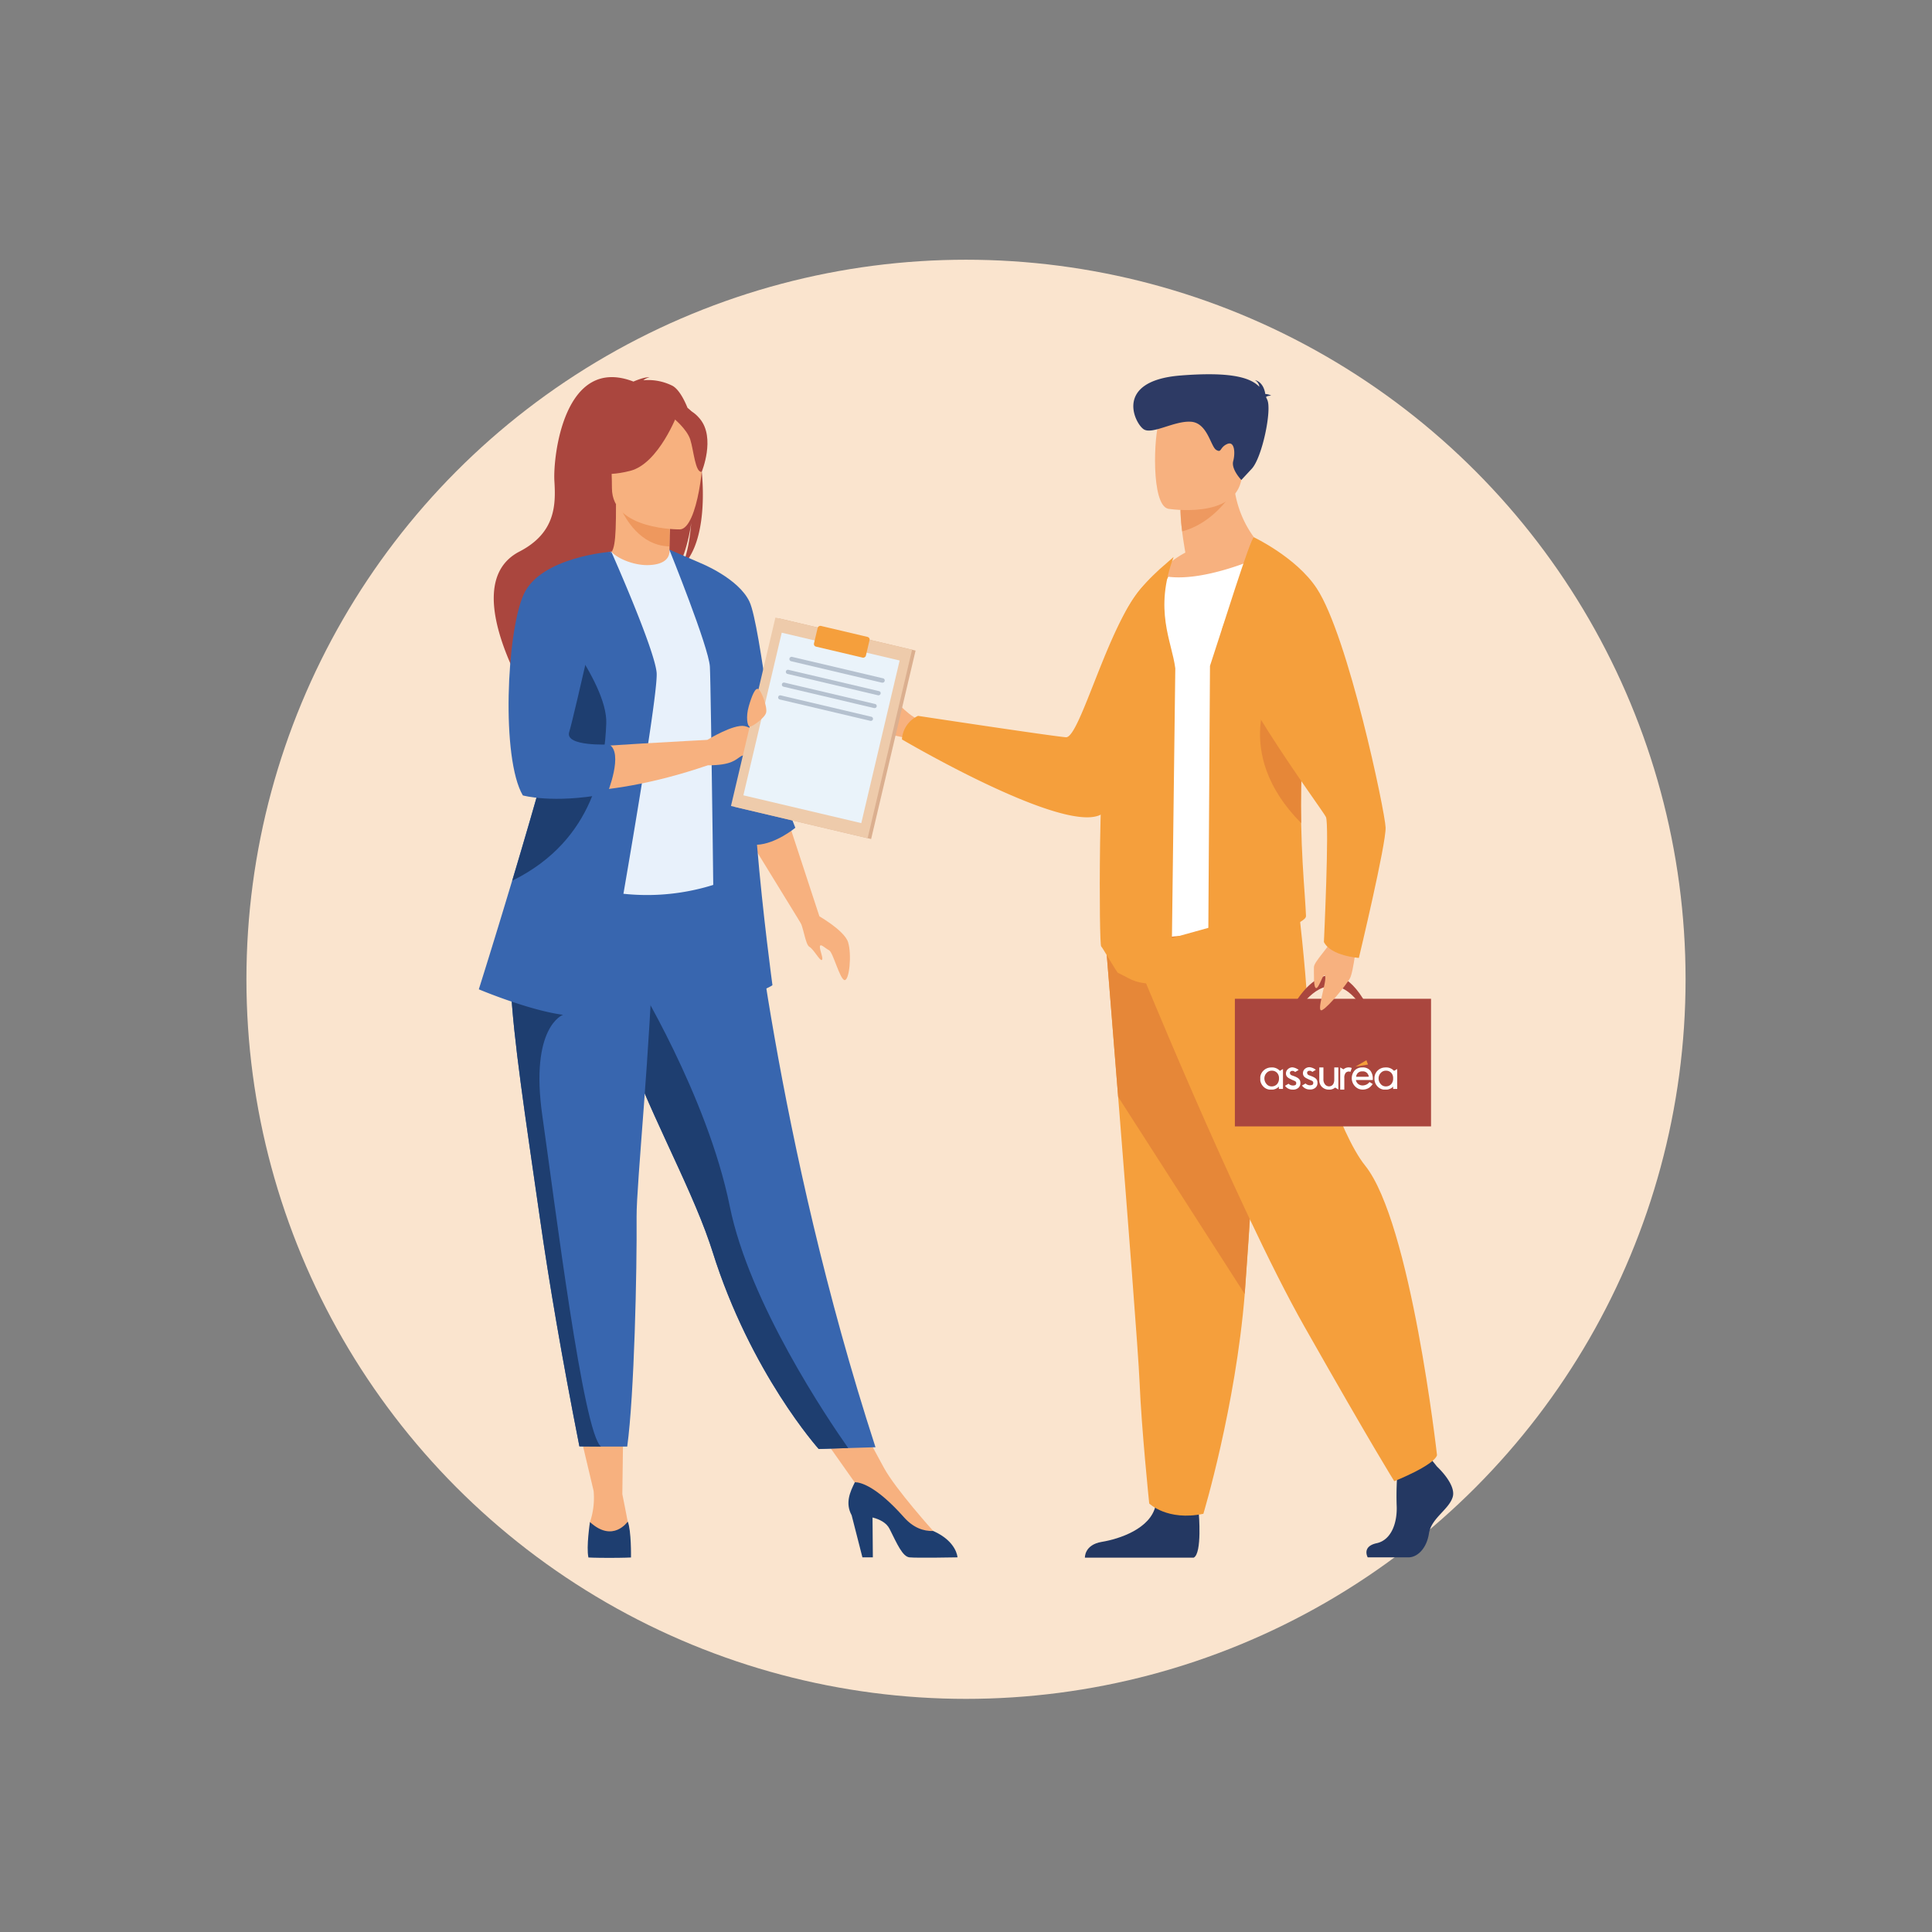 <svg id="Calque_1" data-name="Calque 1" xmlns="http://www.w3.org/2000/svg" xmlns:xlink="http://www.w3.org/1999/xlink" viewBox="0 0 600 600"><rect x="0" y="0" width="600" height="600" fill="#808080" stroke="none"/><defs><style>.cls-1{fill:none;}.cls-2{fill:#fae4ce;}.cls-3{fill:#f7b17f;}.cls-4{fill:#aa463e;}.cls-5{fill:#ee985e;}.cls-6{fill:#3866af;}.cls-7{fill:#e8f1fb;}.cls-8{fill:#1e3e70;}.cls-9{fill:#fff;}.cls-10{fill:#f59f3c;}.cls-11{fill:#243862;}.cls-12{fill:#e68738;}.cls-13{fill:#ee9960;}.cls-14{fill:#2d3a64;}.cls-15{fill:#dbaf8f;}.cls-16{fill:#eecbab;}.cls-17{fill:#eaf3fa;}.cls-18{fill:#b5c1cf;}.cls-19{clip-path:url(#clip-path);}.cls-20{fill:#34669a;}.cls-21{fill:#f59e3a;}</style><clipPath id="clip-path"><rect class="cls-1" x="391.39" y="329.27" width="42.54" height="9.12"/></clipPath></defs><circle class="cls-2" cx="300" cy="304.13" r="223.47"/><path class="cls-3" d="M289.83,478v-2.53s-11.72-13-15.32-19.63l-9.9-18.28-13,3.21,16.44,23.3Z"/><path class="cls-4" d="M217.52,142.66c2.26-9.31-1-13.64-4-16-1.4-3.43-3-5.9-4.64-6.83a16.74,16.74,0,0,0-9.08-1.73,4.24,4.24,0,0,1,1.92-.91c-1.56-.23-5,1.31-5,1.31-21.61-8.33-25,23.48-24.55,30.88s.39,16.09-10.85,21.91c-21.45,11.11,7.13,53,7.13,53-.55-6,27-37.5,41.39-46.93,3.5-5.16,4.74-14.26,4.83-15-.6,7.22-1.83,11.27-2.94,13.55C218.29,169.94,219.26,155.45,217.52,142.66Z"/><path class="cls-3" d="M209,177.86c.07,0-7,3.68-12.22,2.24-5-1.36-8.21-7.79-8.14-7.81,2.1-.41,2.71-3.3,2.66-15.71l1,.19,16,3.16s-.36,5-.37,9.76C207.83,173.67,208.08,177.44,209,177.86Z"/><path class="cls-5" d="M208.22,159.93s-.36,5-.37,9.76c-8.94-.25-13.67-8.4-15.61-12.92Z"/><path class="cls-6" d="M271.89,449.45l-8.47.26-9.16.28s-21.17-23.57-33-61.36c-.28-.88-.57-1.76-.88-2.66-6.5-19-20-42.74-27.07-64.27-1.13-3.43-2.15-6.66-3.06-9.72q-.44-1.47-.84-2.88c-5.24-18.18-6.75-30.12-8.15-42.88l51.28.41S240.76,353.72,271.89,449.45Z"/><path class="cls-7" d="M225.31,237.17c-.13,24.4,3.58,34.87,3.58,34.87a68.93,68.93,0,0,1-48,2.94l-16.78-4.5c.43-1,4.31-17.43,4.74-18.34,5.51-11.83,4.88-17.47,5.53-21.1A77.18,77.18,0,0,0,175,210.6a164.16,164.16,0,0,0-6.32-32.1c7.11-1.62,13.76-4.46,21.16-7.24,1.7,2.12,6.91,4.34,11.42,4.24,5.2-.12,6.88-2.34,6.61-4.77,5.54,3.08,10,6,10,6,4.71,8.18,14.25,16.12,15,28.66C232.91,208.46,225.31,236.49,225.31,237.17Z"/><path class="cls-3" d="M211.21,164.41s-21.16.35-21.17-12.82-2.75-22,10.75-22.79,16.13,4.25,17.21,8.65S216.71,164,211.21,164.41Z"/><path class="cls-4" d="M210.42,128.48s-5.79,15.46-14.68,17.74-12.74-.09-12.74-.09,1.39-7.95,2.81-17.41C185.81,128.72,206.05,121.13,210.42,128.48Z"/><path class="cls-4" d="M209,129.74s4.32,3.45,5.38,6.8,1.52,10.26,3.54,10c0,0,4.36-10.51-.54-16.45C212.17,123.82,209,129.74,209,129.74Z"/><path class="cls-3" d="M195.36,474.82c-.72-4-2.09-10.8-2.09-10.8l.32-24.29H178.83L184.35,463a23.52,23.52,0,0,1-1.13,9.71s-1.42,6.45,4.94,6.57S196.08,478.78,195.36,474.82Z"/><path class="cls-8" d="M183.22,472.69s-1.2,7.72-.48,11c0,0,1.88.12,6.5.12,4.38,0,6.72-.12,6.72-.12s.13-8.31-1-11.13C194.92,472.52,190.42,479.28,183.22,472.69Z"/><polygon class="cls-3" points="244.48 254.11 254.47 284.56 248.78 286.85 232.26 259.94 244.48 254.11"/><path class="cls-8" d="M297.36,483.65s-12.76.24-14.92,0-3.83-4.15-6.17-8.83c-.95-1.92-3.1-3-5.3-3.55l.1,12.38h-3.24l-3.34-13.06c-2.08-3.82-.5-7.25,1-10.27,1.7,0,6.6,1.14,15.26,10.9,2.85,3.2,6,4.35,9.11,4.25l.13.07C297.15,478.78,297.36,483.65,297.36,483.65Z"/><path class="cls-6" d="M247,257.07s-1.55-4-3.6-9-7.22-53.9-10.63-61.19-15.19-12-15.19-12l-9.72-4.2s12.24,30.23,12.6,36.35,1.44,100,1.44,100-.72,4.32,7.56,2.52,10.43-3.6,10.43-3.6-3-22-4.8-43.6C241,262.07,247,257.07,247,257.07Z"/><path class="cls-8" d="M263.42,449.71l-9.16.28s-21.17-23.57-33-61.36c-.28-.88-.57-1.76-.88-2.66-6.5-19-20-42.74-27.07-64.27-1.13-3.43-2.15-6.66-3.06-9.72q-.44-1.47-.84-2.88l7.55-5.73s22.67,36.7,29.68,71.25C232.69,404.63,257.1,440.73,263.42,449.71Z"/><path class="cls-6" d="M197.7,377.84c.13,16.8-.72,55.42-2.91,71.41h-8.12c-4.49,0-6.73-.07-6.73-.07-5.48-27.8-9.39-50.8-12.23-70.62-2.33-16.27-4.41-30.22-6-42.22s-2.72-22.2-3.12-30.75c-.06-1.34-.11-2.65-.13-3.92s0-2.52,0-3.73l44.3-4.32C202.18,323.06,197.62,368.07,197.7,377.84Z"/><path class="cls-8" d="M186.67,449.25c-4.49,0-6.73-.07-6.73-.07-5.48-27.8-9.39-50.8-12.23-70.62-2.33-16.27-4.41-30.22-6-42.22s-2.72-22.2-3.12-30.75l16.25,9.57s-10.37,3.66-6.41,31.37S181.16,445.32,186.67,449.25Z"/><path class="cls-6" d="M188.76,305.32s-3.12,11.28-13.91,9.84-26.15-7.92-26.15-7.92,4.61-14.58,10.35-33.73c6.94-23.19,15.54-53.08,19.59-71.93a114.31,114.31,0,0,0,2.2-12.86l9-17.38s13.36,30,14.08,37.54S188.76,305.32,188.76,305.32Z"/><path class="cls-3" d="M178,207.75l11.82-36.41s-14.93,4.44-22.42,8.22c0,0-4.69,6-7.59,20,0,0-3.06,33.45,3.78,45.68,0,0,21.59,4.32,56.14-7.55v-7.92s-37.79,2-45.52,2.88Z"/><path class="cls-8" d="M188.28,224.71c-.48,12.24-3.36,36-29,48.7l-.2.1c6.94-23.19,15.54-53.08,19.59-71.93C183.36,208.62,188.55,218,188.28,224.71Z"/><path class="cls-6" d="M189.8,171.34s-21.91,1.55-27.19,13.3-7,50.87-.24,62.38c0,0,9.25,2.64,25.61-.42l.6-.12s5.22-12.77.54-15.29c0,0-13.79.72-12.35-3.84S189.8,171.34,189.8,171.34Z"/><path class="cls-3" d="M253.05,283.73s9.13,5,10.33,8.88.37,11.89-1.08,11.77-3.6-8.65-4.8-9.25-2.88-2.4-2.88-1.08,1.2,3.72.6,4.08-2.53-3.35-3.85-4.08-1.87-6.65-3.15-8.25S253.05,283.73,253.05,283.73Z"/><path class="cls-3" d="M219.71,229.75s8.16-5,11.58-4.25,12.14,7.09,8,8.45-7.59-.06-9.21.93-2.8,2.81-10.32,2.79S219.71,229.75,219.71,229.75Z"/><path class="cls-9" d="M367.5,172l6.56,6.29,15-11.6-4,127.15s-16,4.58-26.5,1c1-11.42,1.26-116.19,1.26-116.19Z"/><path class="cls-3" d="M281.71,229.22s-9.62-1.72-11.48-3.16-.65-2.19-.07-4.65c1.14-4.78.42-2.21,2.36-2.42s.43-1.43.42-2.4-.42-2,1.33-1.8,5.93,5.72,9.44,7.83S281.71,229.22,281.71,229.22Z"/><path class="cls-10" d="M363.23,178.63s-4.35,2.07-19.07,71.3c-3.3,15.51-64.05-20.3-64.05-20.3a8.59,8.59,0,0,1,5-7.31s41.05,6.23,45.91,6.64c4.32.37,13.06-34.84,23.65-46.61C362.92,173.24,363.23,178.63,363.23,178.63Z"/><path class="cls-11" d="M446.28,455.46s6.05,5.53,4.87,9.45-6.64,6.54-7.38,11.33-3.69,7.41-6.34,7.41H424.76s-1.95-3.37,2.77-4.39,6.5-6.65,6.21-11.88a91.6,91.6,0,0,1,.44-12.21l10-2.32Z"/><path class="cls-11" d="M372.29,469.86s1.09,12.57-1.57,13.88l-33.79,0s-.21-4,5.25-4.9,15.06-4.07,16.68-11.19S372.29,469.86,372.29,469.86Z"/><path class="cls-10" d="M343.35,292.12s1.8,22,3.9,48.51c2.87,36,6.31,80.14,6.65,88.51.59,14.54,3,37.78,3,37.78s5.6,5.53,16.82,3.2c0,0,10-33.19,12.85-68.3.05-.58.09-1.16.13-1.73,2.66-35.75,6.79-111,6.79-111Z"/><path class="cls-12" d="M343.35,292.12s1.8,22,3.9,48.51l39.28,61.19c.05-.58.09-1.16.13-1.73,2.66-35.75,6.79-111,6.79-111Z"/><path class="cls-10" d="M351.54,294.74S383.86,374.51,405.11,412,433,460,433,460s12.17-4.8,13.28-8.06c0,0-8.12-72.38-22.36-90-8-10-17.48-39.89-17.93-50.35s-2.87-31.17-2.87-31.17Z"/><path class="cls-3" d="M394.06,171.8s-21.86,10.55-34.47,6.64a29.63,29.63,0,0,1,8.53-6.83c-.43-2.53-.77-4.73-1-6.59a61.11,61.11,0,0,1-.53-6.73l8.44-6.63,8-6.35C382.43,163.16,394.06,171.8,394.06,171.8Z"/><path class="cls-6" d="M378.7,171l-.65.32"/><path class="cls-10" d="M375.16,304.45c9.89-.95,18.94-7.34,26.35-16.57.87-1.08,4.13-2.1,4.08-3.44-.06-1.53-.2-3.68-.39-6.45-.39-5.45-.94-13.2-1.12-22.38-.33-17.23.73-21.18.73-32.9.09-16.27-2.36-46.2-15.42-55.76-.83-.64-10.25,29.75-13.62,39.85"/><line class="cls-6" x1="371.68" y1="295.96" x2="371.68" y2="295.96"/><path class="cls-10" d="M365,207.57c-1.08-8.49-6.74-18-.52-34.6l-4.36,3.81c-5.29,4.82-11.11,11.46-13.68,21.49-2.13,8.5-3.39,23.87-4.07,39.81-.59,12.75-.73,23.56-.73,23.83-.24,17.71,0,31.79.34,32s4.78,8,5.23,8.22c4.65,2.16,5.32,4,16.57,3.24"/><path class="cls-13" d="M383.2,152.13s-5.53,10.08-16.05,12.89a61.11,61.11,0,0,1-.53-6.73l8.44-6.63Z"/><path class="cls-3" d="M362.77,158s20.86,3.41,22.82-9.41,6-21-7.27-23.74-16.57,1.79-18.28,5.91S357.4,156.78,362.77,158Z"/><path class="cls-14" d="M393.17,123.31c.19-.22.63-.39,1.6-.44a3.9,3.9,0,0,0-1.82-.51c-.2-1.36-.92-3.75-3.24-4.33a2.91,2.91,0,0,1,1.41,2.1c-2.69-2.76-8.47-4.78-24.45-3.52-21.07,1.67-14.13,15.16-11.4,16.76s9.59-2.8,14.67-2.39,6.05,7.74,7.78,8.75,1-.77,3.37-1.83,2.56,2.81,1.89,5.33,2.53,5.83,2.53,5.83l3.24-3.49c3.23-3.49,6.29-18.27,4.81-21.42C393.43,123.88,393.31,123.59,393.17,123.31Z"/><path class="cls-12" d="M404.08,255.61c-.13-6.81-.06-14.4.44-22.45,0-.54.05-1.08.08-1.63-2-9.82-5-18.54-9.4-18.82C395.2,212.71,382.05,233.38,404.08,255.61Z"/><rect class="cls-4" x="383.5" y="310.18" width="60.92" height="39.63"/><path class="cls-4" d="M422.33,311.89h2c-11.32-20.49-22.37,0-22.37,0h2.5C407.91,307.51,414.91,301.64,422.33,311.89Z"/><path class="cls-3" d="M421.48,291.26s-1.1,10.66-2.3,12.67-6.33,8.46-8.51,9.72,1.33-8.48.89-10.38-1.8,3.46-2.76,3.59-.71-4.7-.75-6.46,4.68-6.09,6.34-9.83S421.48,291.26,421.48,291.26Z"/><path class="cls-10" d="M389.38,166.84s13.2,6.25,19.53,15.86c9.81,14.9,21.19,69.22,21.4,74.25s-8.3,40.54-8.3,40.54-8.64-.57-10.86-4.93c0,0,1.72-36.48.63-38.83s-36-48.94-32.08-58.88S389.38,166.84,389.38,166.84Z"/><rect class="cls-15" x="234.41" y="196.25" width="43.6" height="60.13" transform="translate(58.8 -52.78) rotate(13.27)"/><rect class="cls-16" x="233.32" y="195.99" width="43.6" height="60.13" transform="translate(58.71 -52.53) rotate(13.27)"/><rect class="cls-17" x="236.31" y="200.12" width="37.62" height="51.89" transform="translate(58.71 -52.53) rotate(13.27)"/><path class="cls-18" d="M274,212h-.15l-28.16-6.65A.65.65,0,0,1,246,204l28.16,6.64A.65.65,0,0,1,274,212Z"/><path class="cls-18" d="M272.86,215.93l-.15,0-28.16-6.64a.66.66,0,0,1-.48-.79.65.65,0,0,1,.78-.48L273,214.64a.64.64,0,0,1,.48.78A.66.66,0,0,1,272.86,215.93Z"/><path class="cls-18" d="M271.63,219.9l-.15,0-28.16-6.64a.65.65,0,0,1,.3-1.27l28.16,6.64a.66.66,0,0,1,.48.79A.65.65,0,0,1,271.63,219.9Z"/><path class="cls-18" d="M270.47,223.87a.39.39,0,0,1-.15,0l-28.16-6.64a.65.65,0,0,1,.3-1.27l28.16,6.64a.65.65,0,0,1,.48.79A.64.64,0,0,1,270.47,223.87Z"/><rect class="cls-10" x="258.13" y="191.04" width="6.61" height="16.56" rx="0.81" transform="translate(7.41 408.01) rotate(-76.73)"/><path class="cls-3" d="M237.91,221.38c.5-1.74-1.42-6.76-2.38-7.37s-2.05,2.05-3,5.35-.44,6.18.3,6.3S237.45,223,237.91,221.38Z"/><g id="Illustration_2" data-name="Illustration 2"><g class="cls-19"><g class="cls-19"><path class="cls-9" d="M397.47,332.56h0a2.54,2.54,0,0,0-.49-.44,3.25,3.25,0,0,0-2.21-.61,3.42,3.42,0,0,0-2.41,1,3.29,3.29,0,0,0-1,2.42,3.42,3.42,0,0,0,.95,2.48,3.14,3.14,0,0,0,2.4,1,3.26,3.26,0,0,0,2-.55,3.67,3.67,0,0,0,.45-.41v.73h1.28V332Zm-2.59,4.83a2,2,0,0,1-1.61-.81,2.58,2.58,0,0,1-.6-1.66,2.44,2.44,0,0,1,.65-1.68,2.14,2.14,0,0,1,1.65-.73,2.16,2.16,0,0,1,1.65.69,2.33,2.33,0,0,1,.58,1.68,2.58,2.58,0,0,1-.59,1.79,2.21,2.21,0,0,1-1.73.72"/><path class="cls-9" d="M432.92,332.56h0a2.87,2.87,0,0,0-.49-.44,3.27,3.27,0,0,0-2.22-.61,3.44,3.44,0,0,0-2.41,1,3.28,3.28,0,0,0-.95,2.42,3.42,3.42,0,0,0,.95,2.48,3.11,3.11,0,0,0,2.4,1,3.28,3.28,0,0,0,2-.55,3,3,0,0,0,.44-.41v.73h1.28V332Zm-2.58,4.83a2,2,0,0,1-1.61-.81,2.58,2.58,0,0,1-.6-1.66,2.44,2.44,0,0,1,.65-1.68,2.12,2.12,0,0,1,1.65-.73,2.19,2.19,0,0,1,1.65.69,2.37,2.37,0,0,1,.57,1.68,2.54,2.54,0,0,1-.59,1.79,2.21,2.21,0,0,1-1.72.72"/><line class="cls-20" x1="400.56" y1="331.68" x2="401.18" y2="332.8"/><line class="cls-9" x1="401.11" y1="335.28" x2="401.75" y2="334.17"/><line class="cls-9" x1="402.27" y1="335.8" x2="402.9" y2="334.7"/><path class="cls-9" d="M401.75,334.17l-.62-.23a.79.79,0,0,1-.53-.74l0-.14a.48.48,0,0,1,.08-.16.75.75,0,0,1,.68-.32,1.87,1.87,0,0,1,.25,0,1.25,1.25,0,0,1,.6.35l1.1-.65a3.77,3.77,0,0,0-1.93-.81A2.09,2.09,0,0,0,400,332a1.78,1.78,0,0,0-.64,1.35c0,1.23,1,1.54,1.77,1.93s1.43.45,1.43,1.08-.37.69-.84.76a2,2,0,0,1-1.55-.56l-1.1.65a2.85,2.85,0,0,0,2.25,1.18h.18a2.45,2.45,0,0,0,1.69-.53,1.9,1.9,0,0,0,.66-1.47c0-1-.33-1.58-2.08-2.22"/><path class="cls-9" d="M414.37,331.51v3.72c0,1.71-.9,2.15-1.65,2.15a1.6,1.6,0,0,1-1.33-.77,2.36,2.36,0,0,1-.39-1.38v-3.72h-1.28v3.91a2.82,2.82,0,0,0,.83,2.14,3,3,0,0,0,2.18.83,2.7,2.7,0,0,0,1.91-.64l1,.6V331.5Z"/><path class="cls-9" d="M419.67,331.63a2.47,2.47,0,0,0-2.45.47l-1-.6v6.89h1.27V334.8a2.39,2.39,0,0,1,.45-1.65,1.43,1.43,0,0,1,1.1-.38l.35.1.42-1.21Z"/><path class="cls-9" d="M423.24,337.1a2.2,2.2,0,0,1-1.32-.38,2,2,0,0,1-.84-1.32h5.26V335a4,4,0,0,0-.77-2.5,3,3,0,0,0-2.45-1,3.27,3.27,0,0,0-2.35.87,3.63,3.63,0,0,0,1,5.7,3.21,3.21,0,0,0,1.37.31,3.57,3.57,0,0,0,2-.54,4.44,4.44,0,0,0,1.17-1.2l-1-.6a2.68,2.68,0,0,1-2,1.05m-2.15-2.69a2,2,0,0,1,.18-.67,1.77,1.77,0,0,1,1.76-1,1.75,1.75,0,0,1,1.79,1,1.55,1.55,0,0,1,.2.66Z"/><polygon class="cls-21" points="424.85 330.6 420.94 331.26 424.35 329.27 424.85 330.6"/><line class="cls-20" x1="421.95" y1="330.65" x2="420.94" y2="331.25"/><line class="cls-9" x1="421.02" y1="337.68" x2="421.87" y2="336.72"/><line class="cls-9" x1="424.73" y1="338" x2="424.14" y2="336.86"/><line class="cls-20" x1="405.89" y1="331.65" x2="406.51" y2="332.76"/><line class="cls-9" x1="406.45" y1="335.24" x2="407.09" y2="334.14"/><line class="cls-9" x1="407.6" y1="335.76" x2="408.24" y2="334.66"/><path class="cls-9" d="M404.38,337.17a2.85,2.85,0,0,0,2.26,1.18h.18a2.44,2.44,0,0,0,1.68-.53,1.89,1.89,0,0,0,.66-1.46c0-1-.33-1.59-2.07-2.22l-.63-.24a.77.77,0,0,1-.52-.74.32.32,0,0,1,0-.14.46.46,0,0,1,.07-.16.76.76,0,0,1,.69-.32l.24,0a1.32,1.32,0,0,1,.61.35l1.1-.65a3.8,3.8,0,0,0-1.93-.81,2.15,2.15,0,0,0-1.44.49,1.78,1.78,0,0,0-.64,1.35c0,1.23,1,1.54,1.78,1.93s1.43.45,1.43,1.08-.37.69-.84.76a2,2,0,0,1-1.56-.56l-1.1.65"/><line class="cls-9" x1="407.65" y1="336.87" x2="408.36" y2="337.93"/></g></g></g></svg>